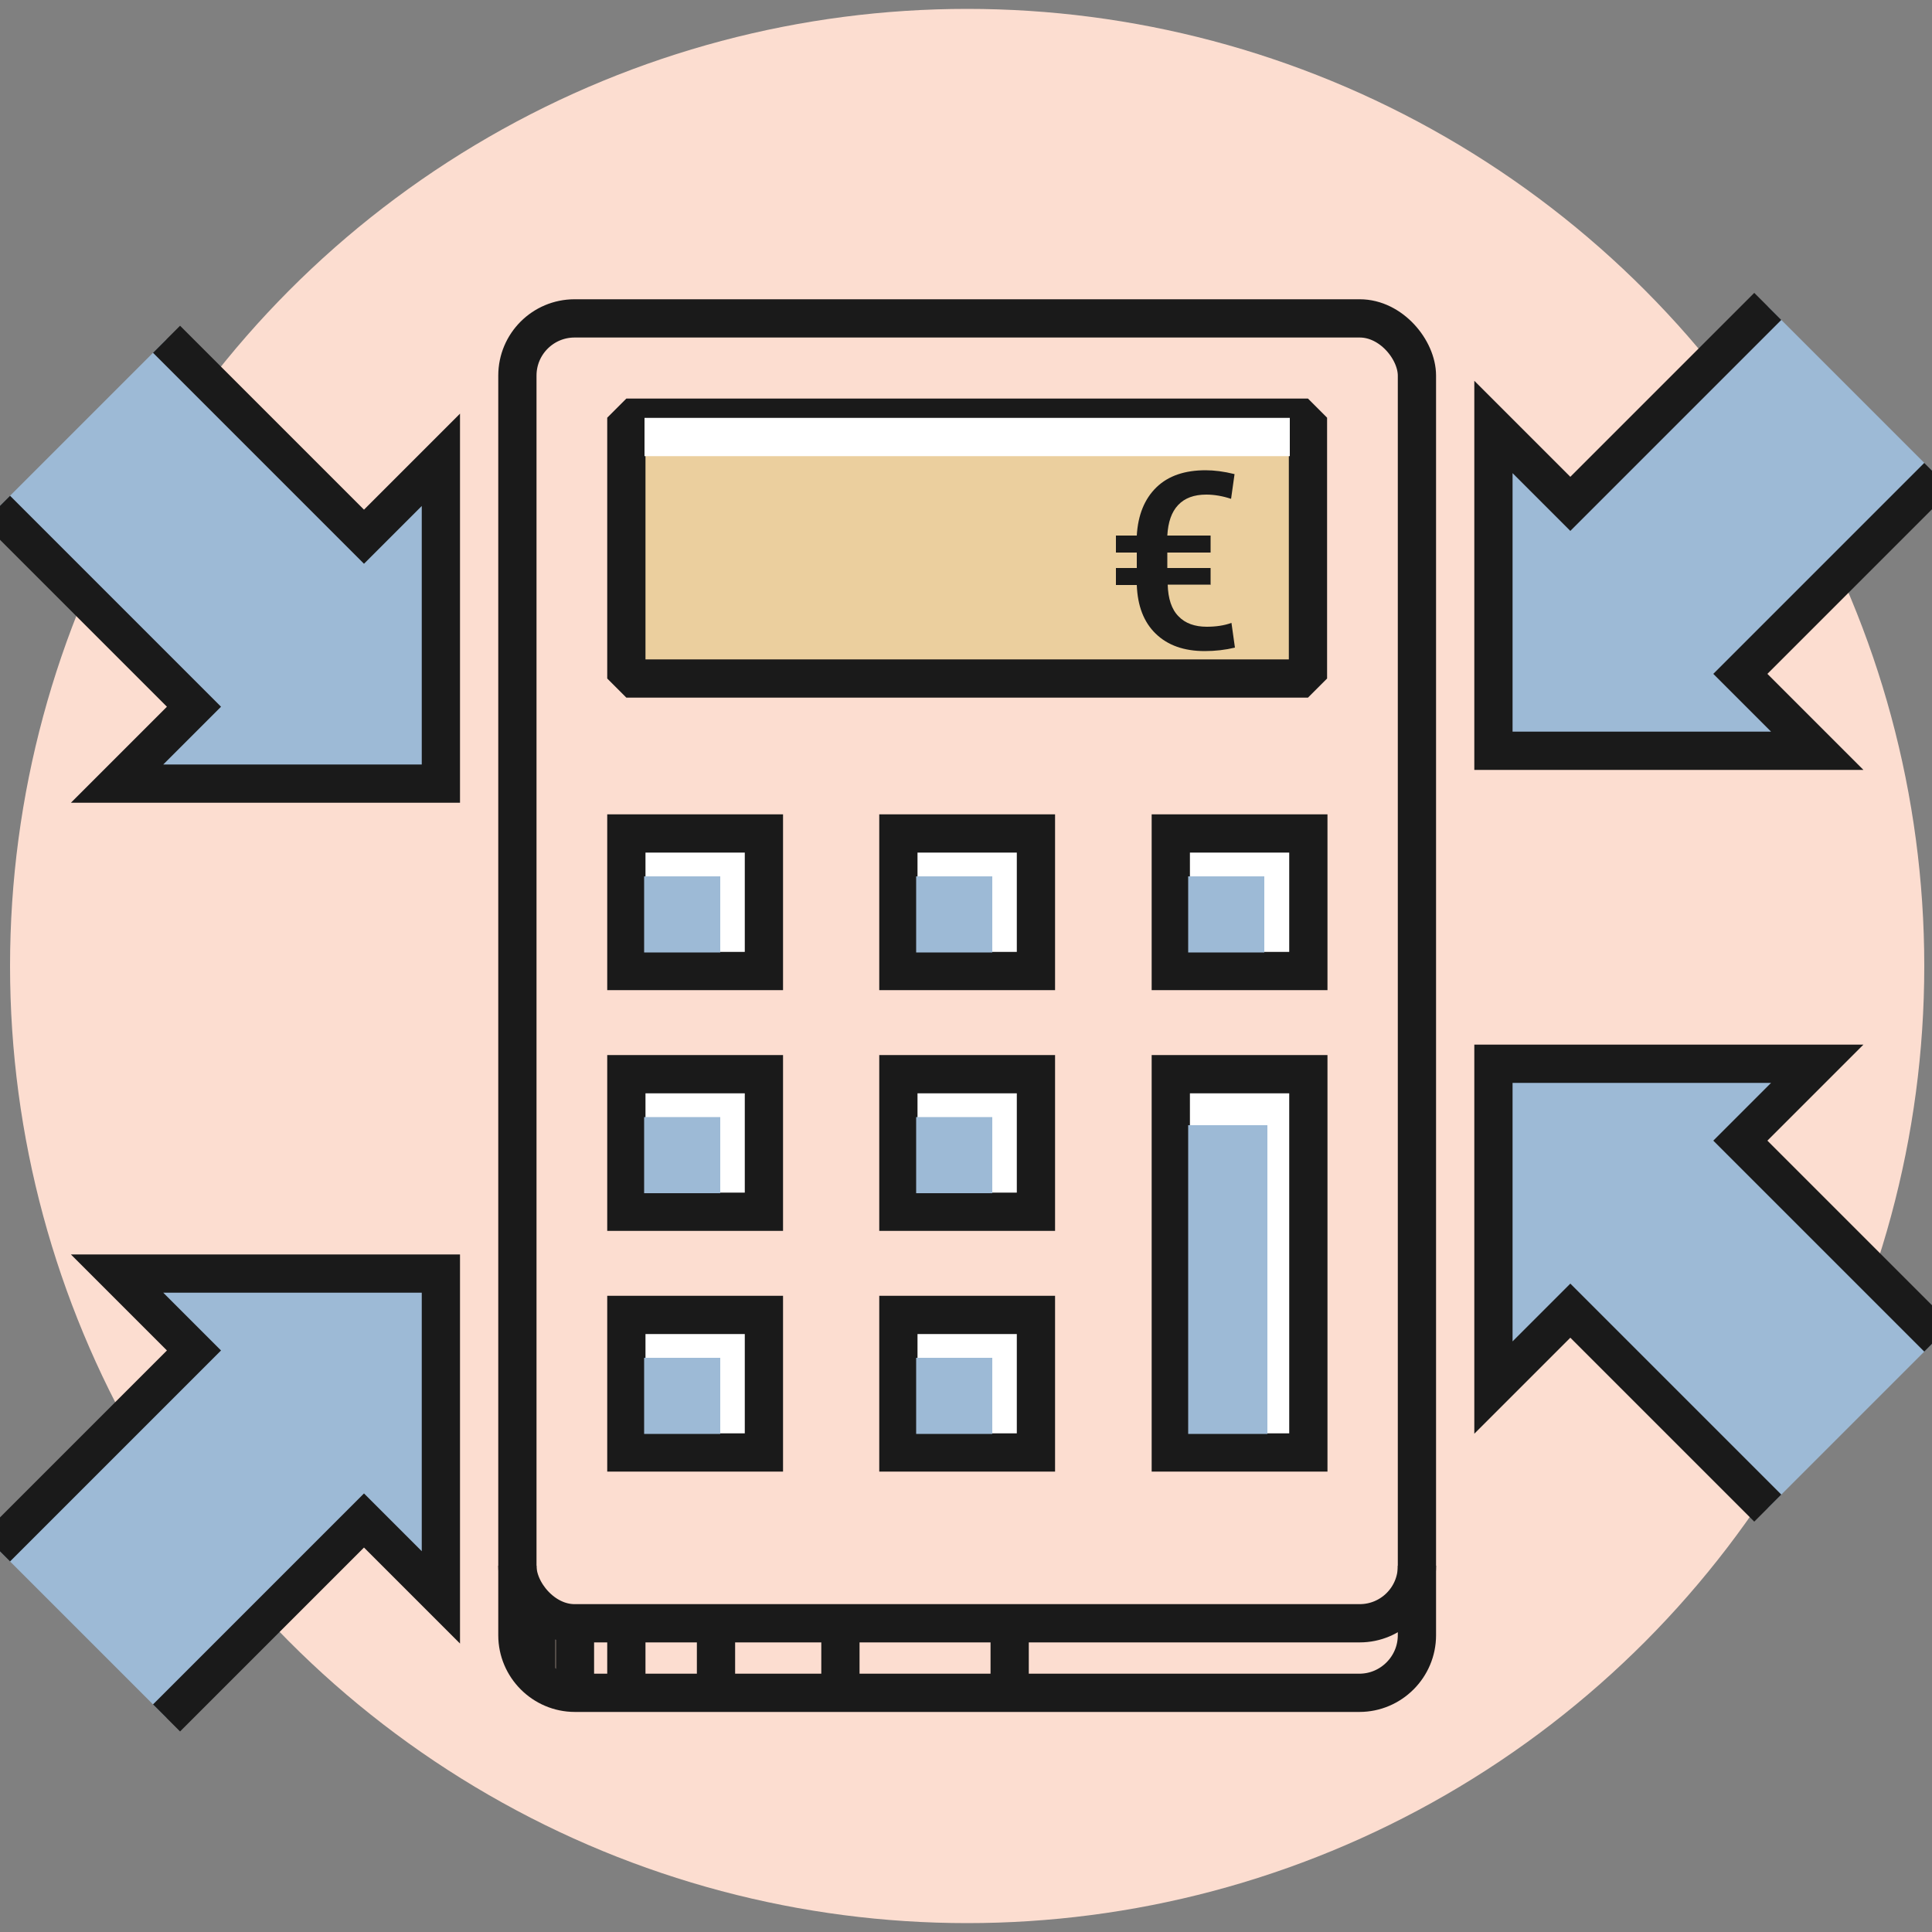 <?xml version="1.0" encoding="UTF-8"?>
<svg xmlns="http://www.w3.org/2000/svg" id="btn5" width="50" height="50" viewBox="0 0 50 50">
  <rect x="0" y="0" width="50" height="50" fill="#808080" stroke="none"/>
  <defs>
    <style>
      .cls-1, .cls-2, .cls-3, .cls-4, .cls-5 {
        stroke-width: .99px;
      }

      .cls-1, .cls-6 {
        fill: #9dbad6;
      }

      .cls-1, .cls-3, .cls-4, .cls-5 {
        stroke: #1a1a1a;
      }

      .cls-1, .cls-4, .cls-5 {
        stroke-miterlimit: 10;
      }

      .cls-7 {
        fill: #1a1a1a;
      }

      .cls-7, .cls-6, .cls-8 {
        stroke-width: 0px;
      }

      .cls-2 {
        stroke: #fff;
      }

      .cls-2, .cls-3 {
        stroke-linejoin: bevel;
      }

      .cls-2, .cls-4 {
        fill: none;
      }

      .cls-8 {
        fill: #fcddd0;
      }

      .cls-3 {
        fill: #ebcf9e;
      }

      .cls-5 {
        fill: #fff;
      }
    </style>
  </defs>
  <circle class="cls-8" cx="25.03" cy="25" r="24.77"></circle>
  <g>
    <path class="cls-4" d="M36.67,40.52v1.8c0,.82-.67,1.49-1.49,1.49H14.88c-.82,0-1.49-.67-1.49-1.49v-1.8"></path>
    <line class="cls-5" x1="13.88" y1="43.42" x2="13.88" y2="41.62"></line>
    <line class="cls-5" x1="14.88" y1="43.81" x2="14.88" y2="42.01"></line>
    <line class="cls-5" x1="16.21" y1="43.81" x2="16.21" y2="42.01"></line>
    <line class="cls-5" x1="18.53" y1="43.81" x2="18.53" y2="42.01"></line>
    <line class="cls-5" x1="21.75" y1="43.81" x2="21.75" y2="42.01"></line>
    <line class="cls-5" x1="26.13" y1="43.81" x2="26.13" y2="42.01"></line>
    <rect class="cls-4" x="13.39" y="8.24" width="23.28" height="33.77" rx="1.48" ry="1.48"></rect>
    <rect class="cls-3" x="16.21" y="10.81" width="17.64" height="6.75"></rect>
    <line class="cls-2" x1="33.38" y1="11.31" x2="16.68" y2="11.31"></line>
    <rect class="cls-5" x="16.21" y="21.57" width="3.56" height="3.56"></rect>
    <rect class="cls-5" x="23.25" y="21.57" width="3.56" height="3.56"></rect>
    <rect class="cls-5" x="30.3" y="21.57" width="3.56" height="3.56"></rect>
    <rect class="cls-5" x="16.21" y="27.8" width="3.56" height="3.56"></rect>
    <rect class="cls-5" x="23.25" y="27.8" width="3.56" height="3.56"></rect>
    <rect class="cls-5" x="16.21" y="34.03" width="3.56" height="3.56"></rect>
    <rect class="cls-5" x="23.25" y="34.03" width="3.56" height="3.56"></rect>
    <rect class="cls-5" x="30.3" y="27.8" width="3.56" height="9.79"></rect>
    <path class="cls-7" d="M31.34,15.13h-1.12c.01.36.1.64.28.82.17.18.42.27.73.27.23,0,.45-.03.64-.1l.09.64c-.25.06-.51.09-.78.09-.54,0-.96-.15-1.27-.45s-.47-.72-.49-1.26h-.54v-.44h.54v-.4h-.54v-.44h.54c.03-.53.2-.95.51-1.25s.74-.44,1.27-.44c.22,0,.47.03.75.1l-.09.64c-.21-.07-.43-.11-.64-.11-.32,0-.56.09-.73.27-.17.18-.26.44-.28.79h1.12v.44h-1.12v.4h1.12v.44Z"></path>
  </g>
  <g id="btn_s" data-name="btn&amp;apos;s">
    <rect class="cls-6" x="30.75" y="29.12" width="2.05" height="7.99"></rect>
    <rect class="cls-6" x="23.71" y="28.91" width="1.97" height="1.97"></rect>
    <rect class="cls-6" x="23.71" y="22.68" width="1.97" height="1.97"></rect>
    <rect class="cls-6" x="30.75" y="22.68" width="1.97" height="1.97"></rect>
    <rect class="cls-6" x="16.67" y="28.91" width="1.97" height="1.97"></rect>
    <rect class="cls-6" x="16.67" y="22.68" width="1.97" height="1.97"></rect>
    <rect class="cls-6" x="23.71" y="35.14" width="1.97" height="1.97"></rect>
    <rect class="cls-6" x="16.67" y="35.14" width="1.97" height="1.97"></rect>
  </g>
  <g id="setas_predio">
    <polyline class="cls-1" points="-.09 13.18 5.02 18.29 3.03 20.28 11.41 20.28 11.41 11.9 9.42 13.89 4.31 8.78"></polyline>
    <polyline class="cls-1" points="-.09 40.06 5.02 34.95 3.03 32.96 11.41 32.96 11.41 41.34 9.42 39.35 4.31 44.46"></polyline>
    <polyline class="cls-1" points="45.75 7.93 40.64 13.04 38.65 11.05 38.65 19.43 47.03 19.43 45.04 17.44 50.15 12.33"></polyline>
    <polyline class="cls-1" points="45.75 39.03 40.64 33.92 38.65 35.91 38.65 27.53 47.03 27.53 45.04 29.52 50.15 34.63"></polyline>
  </g>
</svg>
